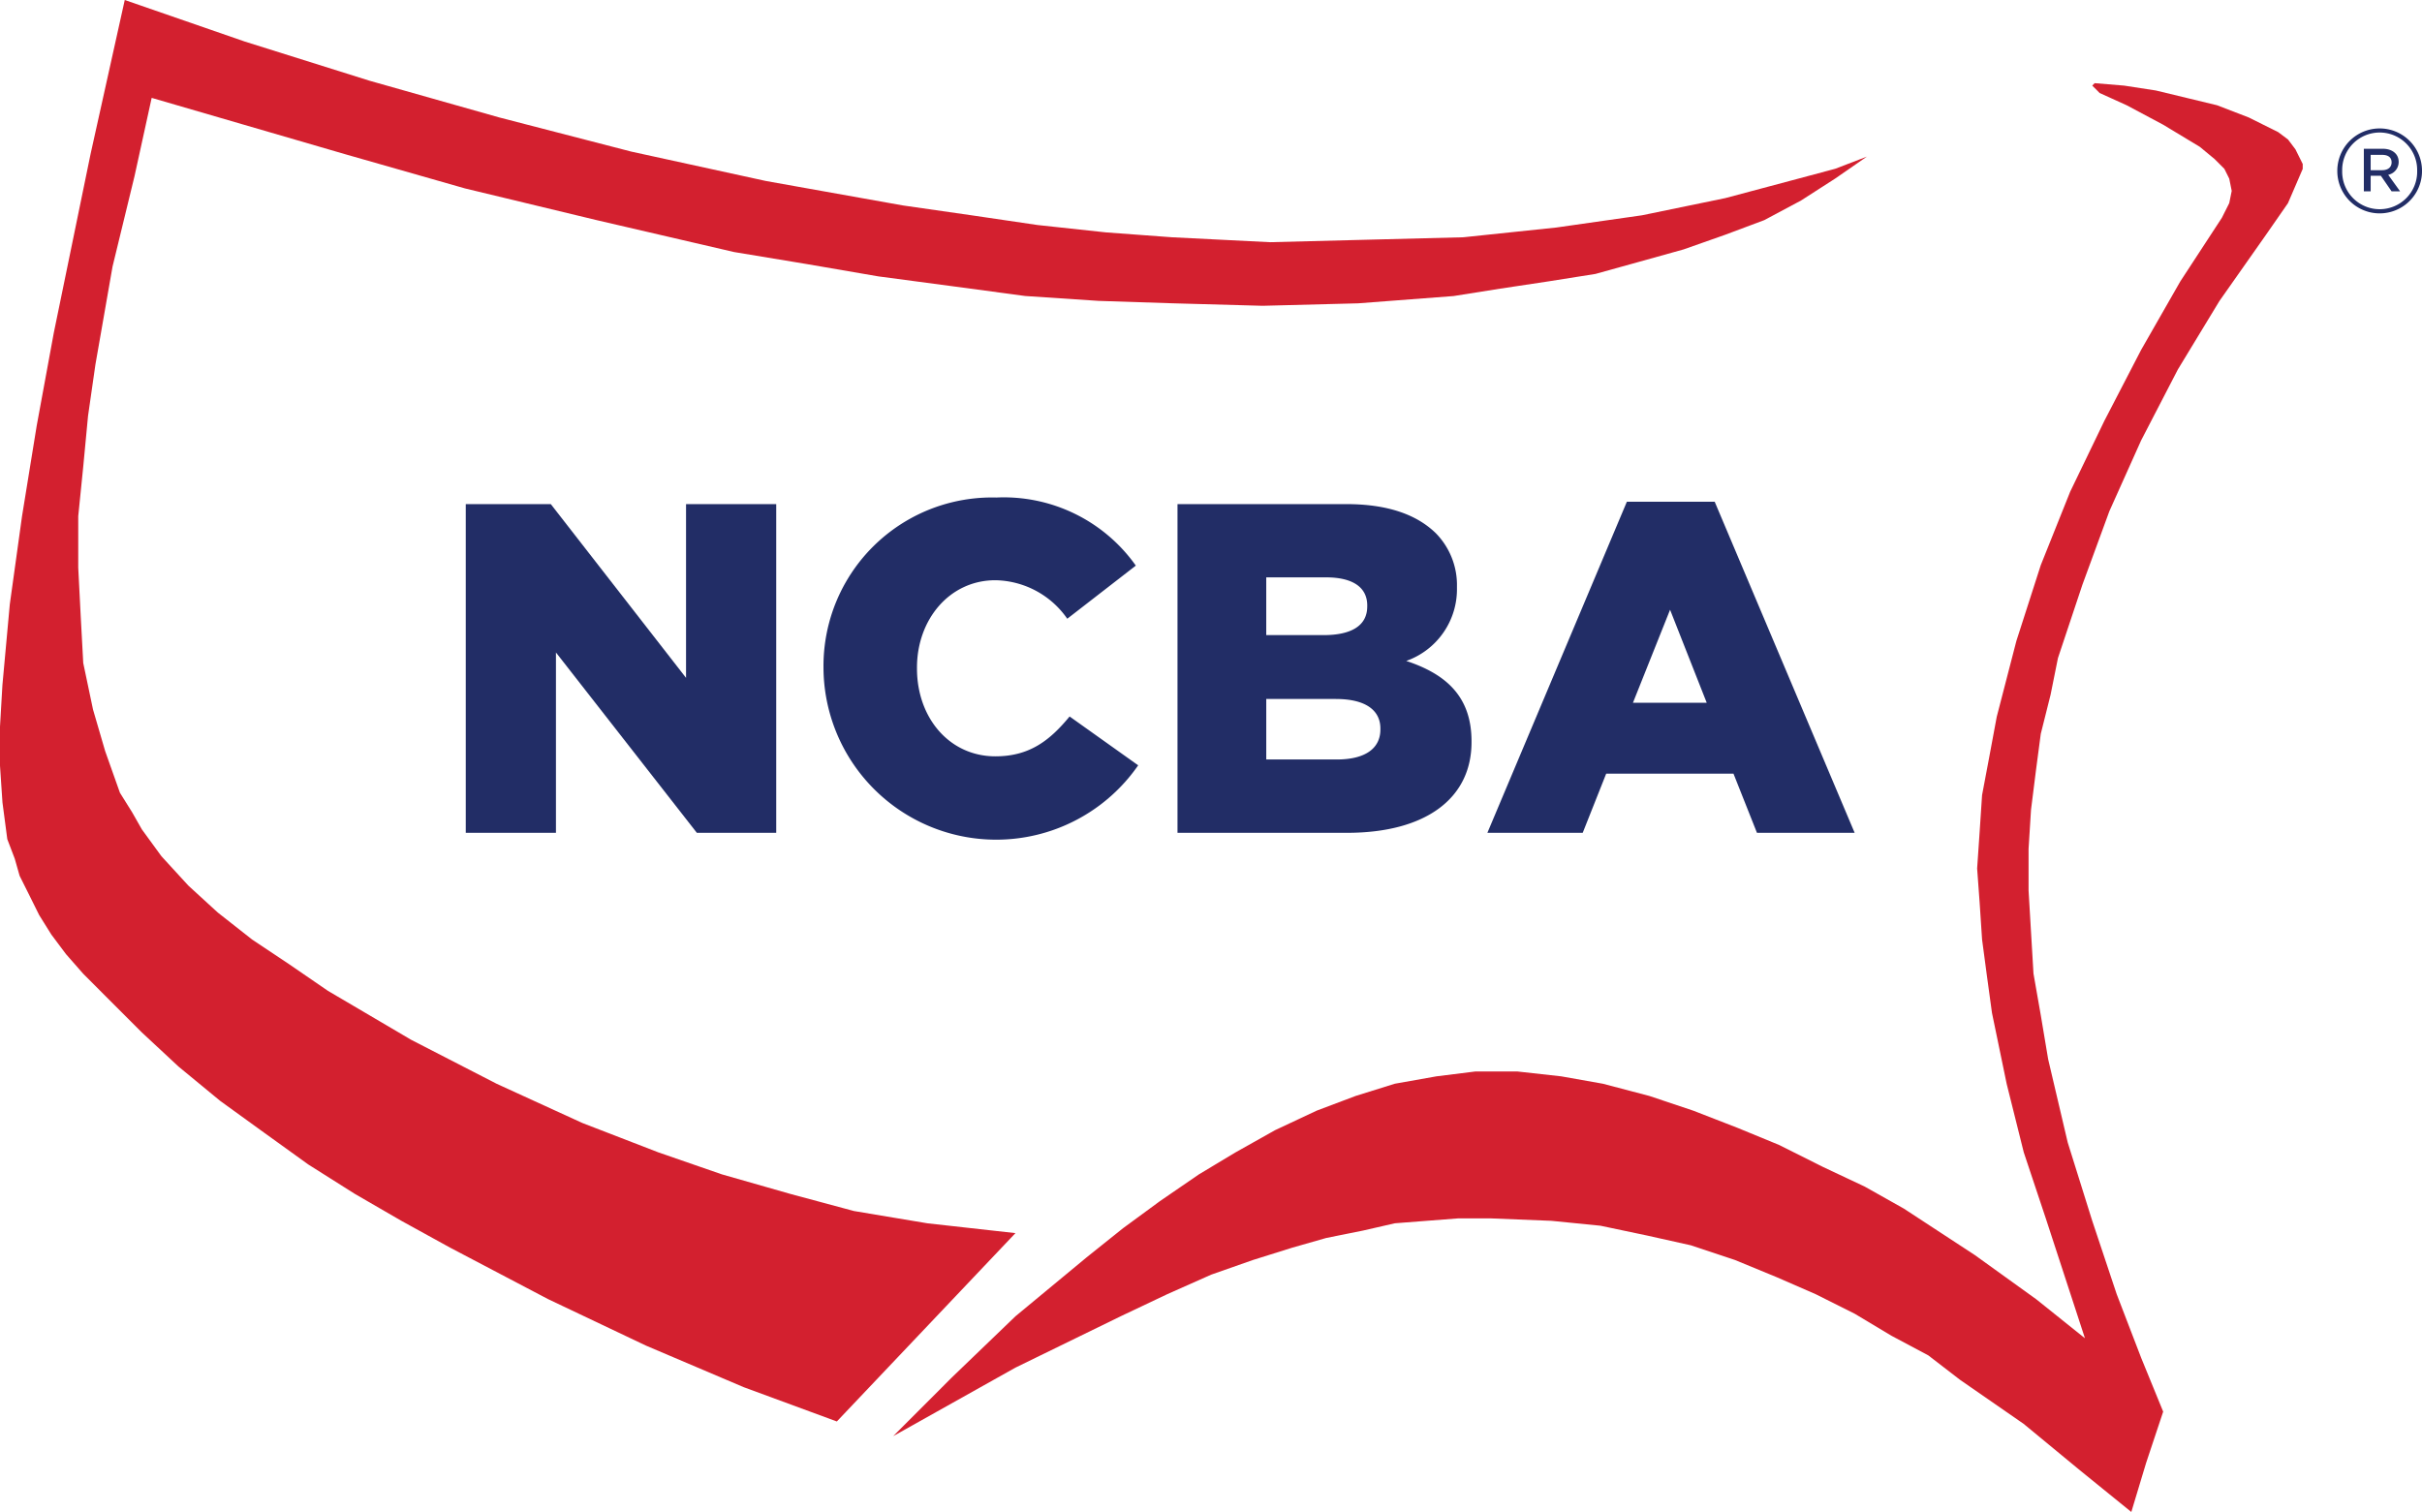 <svg id="NCBA_RGB" xmlns="http://www.w3.org/2000/svg" width="164.071" height="102.446" viewBox="0 0 164.071 102.446">
  <path id="Path_1" data-name="Path 1" d="M141.733,5.8h0l.164-.165,1.992.165,2.153.331,4.145,1,2.153.83,1.991.992.665.5.5.663.331.665.164.331v.331l-.5,1.161-.5,1.162L153.5,15.912l-3.148,4.477-2.817,4.641-2.489,4.806-2.153,4.8-1.825,4.977-1.658,4.973-.5,2.487-.664,2.649-.328,2.487-.333,2.655-.166,2.65v2.819l.166,2.817.167,2.817.494,2.817.5,2.984,1.325,5.64,1.658,5.3,1.658,4.972L145.047,92l1.491,3.647-1.158,3.479-1,3.318-3.478-2.821-3.815-3.148-4.311-2.986-2.153-1.658-2.487-1.324-2.487-1.49L123,87.689l-2.653-1.157-2.817-1.161-2.983-.994-2.984-.666-3.15-.663-3.314-.331-4.145-.167H98.8l-2.156.167-2.155.167-2.156.494-2.486.5-2.321.663-2.653.832-2.82.99L79.07,87.689l-3.148,1.493-7.13,3.48-8.285,4.643,3.976-3.978,4.309-4.145L73.6,85.2l2.486-1.989,2.486-1.825,2.654-1.822,2.487-1.493,2.653-1.491,2.82-1.324,2.65-1,2.653-.828,2.817-.5,2.653-.331h2.817l2.983.331,2.82.5,3.15.828,2.983,1,2.984,1.159,2.817,1.159L123.5,79.07l2.82,1.328,2.65,1.491,4.809,3.148,4.145,2.984,3.314,2.652-2.653-8.123-1.492-4.476-1.158-4.641-.995-4.806L134.6,66.14l-.331-2.487-.164-2.485-.17-2.325.17-2.485.164-2.485.5-2.652.494-2.655,1.33-5.137,1.653-5.139,1.991-4.973,2.32-4.81,2.487-4.8,2.653-4.639,2.817-4.312.5-.994.167-.828-.167-.83-.331-.665-.66-.661-1-.828L146.538,8.45l-2.486-1.324L142.23,6.3l-.164-.169-.333-.331Zm-15.252,4.806h0l-2.156.828-2.486.665-4.973,1.326-5.633,1.162-5.8.828-6.3.661-6.462.165-6.632.169L79.4,16.077l-4.477-.331-4.639-.5-4.479-.66-4.639-.666-9.281-1.657-9.118-1.991L33.815,7.956,25.031,5.469,16.578,2.814,8.451,0,6.134,10.443l-2.488,12.1-1.159,6.3-.995,6.134L.664,40.945l-.5,5.469L0,49.231v2.652L.167,54.37l.327,2.487L1,58.184l.33,1.159.664,1.328L2.653,62l.828,1.326.995,1.328,1.162,1.324,1.489,1.493,2.487,2.487L12.1,72.271l2.82,2.323L17.9,76.75,20.885,78.9l3.152,1.991,3.15,1.824L30.5,84.539l6.626,3.482,6.631,3.15,6.632,2.821,6.3,2.32,12.1-12.762-5.964-.665-4.976-.832-4.309-1.159L48.9,79.568l-4.311-1.493-5.14-1.987-5.8-2.654-5.8-2.984-2.817-1.658-2.817-1.657L19.56,65.312l-2.486-1.658L14.754,61.83l-1.991-1.822-1.825-1.991L9.613,56.2l-.661-1.161-.828-1.326-1-2.821L6.3,48.069l-.661-3.146-.17-3.151L5.3,38.458V34.976l.334-3.313.33-3.484.5-3.48,1.159-6.634,1.491-6.134,1.161-5.3,13.095,3.814,8.124,2.32,8.951,2.156,9.285,2.156L54.7,17.9l4.806.827,4.973.661,4.973.668,4.975.331,4.973.162,6.134.17L92,20.552l6.467-.493,3.147-.5,3.318-.5,3.15-.5,2.984-.828,2.983-.832,2.817-.992,2.653-.994,2.487-1.328,2.319-1.491,2.156-1.493Z" transform="translate(0)" fill="#d3202f" fill-rule="evenodd"/>
  <path id="Path_2" data-name="Path 2" d="M165.954,179.648h5.76l9.162,11.772V179.648h6.109V201.92h-5.377L172.063,189.7V201.92h-6.109Z" transform="translate(-134.402 -145.492)" fill="#222d66"/>
  <path id="Path_3" data-name="Path 3" d="M293.42,188.95v-.064a11.414,11.414,0,0,1,11.708-11.581,10.958,10.958,0,0,1,9.449,4.613l-4.644,3.6a6.049,6.049,0,0,0-4.869-2.609c-3.118,0-5.312,2.673-5.312,5.918v.063c0,3.341,2.195,5.95,5.312,5.95,2.323,0,3.691-1.082,5.027-2.7l4.646,3.309a11.7,11.7,0,0,1-21.317-6.491Z" transform="translate(-237.634 -143.595)" fill="#222d66"/>
  <path id="Path_4" data-name="Path 4" d="M419.546,179.648h11.423c2.8,0,4.771.7,6.077,1.972a5.013,5.013,0,0,1,1.431,3.627v.064a5.154,5.154,0,0,1-3.435,4.963c2.7.891,4.422,2.418,4.422,5.441v.063c0,3.819-3.118,6.142-8.432,6.142H419.546ZM432.4,186.52c0-1.241-.985-1.909-2.8-1.909h-4.042v3.913h3.882c1.878,0,2.959-.636,2.959-1.94Zm-2.131,6.331h-4.71v4.1h4.773c1.91,0,2.959-.732,2.959-2.036v-.064C433.29,193.647,432.336,192.852,430.269,192.852Z" transform="translate(-339.78 -145.492)" fill="#222d66"/>
  <path id="Path_5" data-name="Path 5" d="M539.4,178.809h5.95l9.481,22.432h-6.618l-1.591-4.01H538l-1.591,4.01h-6.458Zm5.409,13.618-2.482-6.3-2.514,6.3Z" transform="translate(-429.193 -144.813)" fill="#222d66"/>
  <path id="Path_6" data-name="Path 6" d="M832.789,48.637v-.017a2.869,2.869,0,1,1,5.738-.017v.017a2.869,2.869,0,1,1-5.738.017Zm5.409-.017V48.6a2.54,2.54,0,1,0-5.079.017v.017a2.54,2.54,0,1,0,5.079-.017Zm-3.611-1.5h1.287c.593,0,1.072.313,1.072.89a.889.889,0,0,1-.709.874l.807,1.121h-.577l-.726-1.055h-.692v1.055h-.462Zm1.237,1.451c.412,0,.643-.214.643-.528,0-.346-.247-.511-.643-.511h-.775v1.039Z" transform="translate(-674.455 -37.04)" fill="#222d66"/>
</svg>
